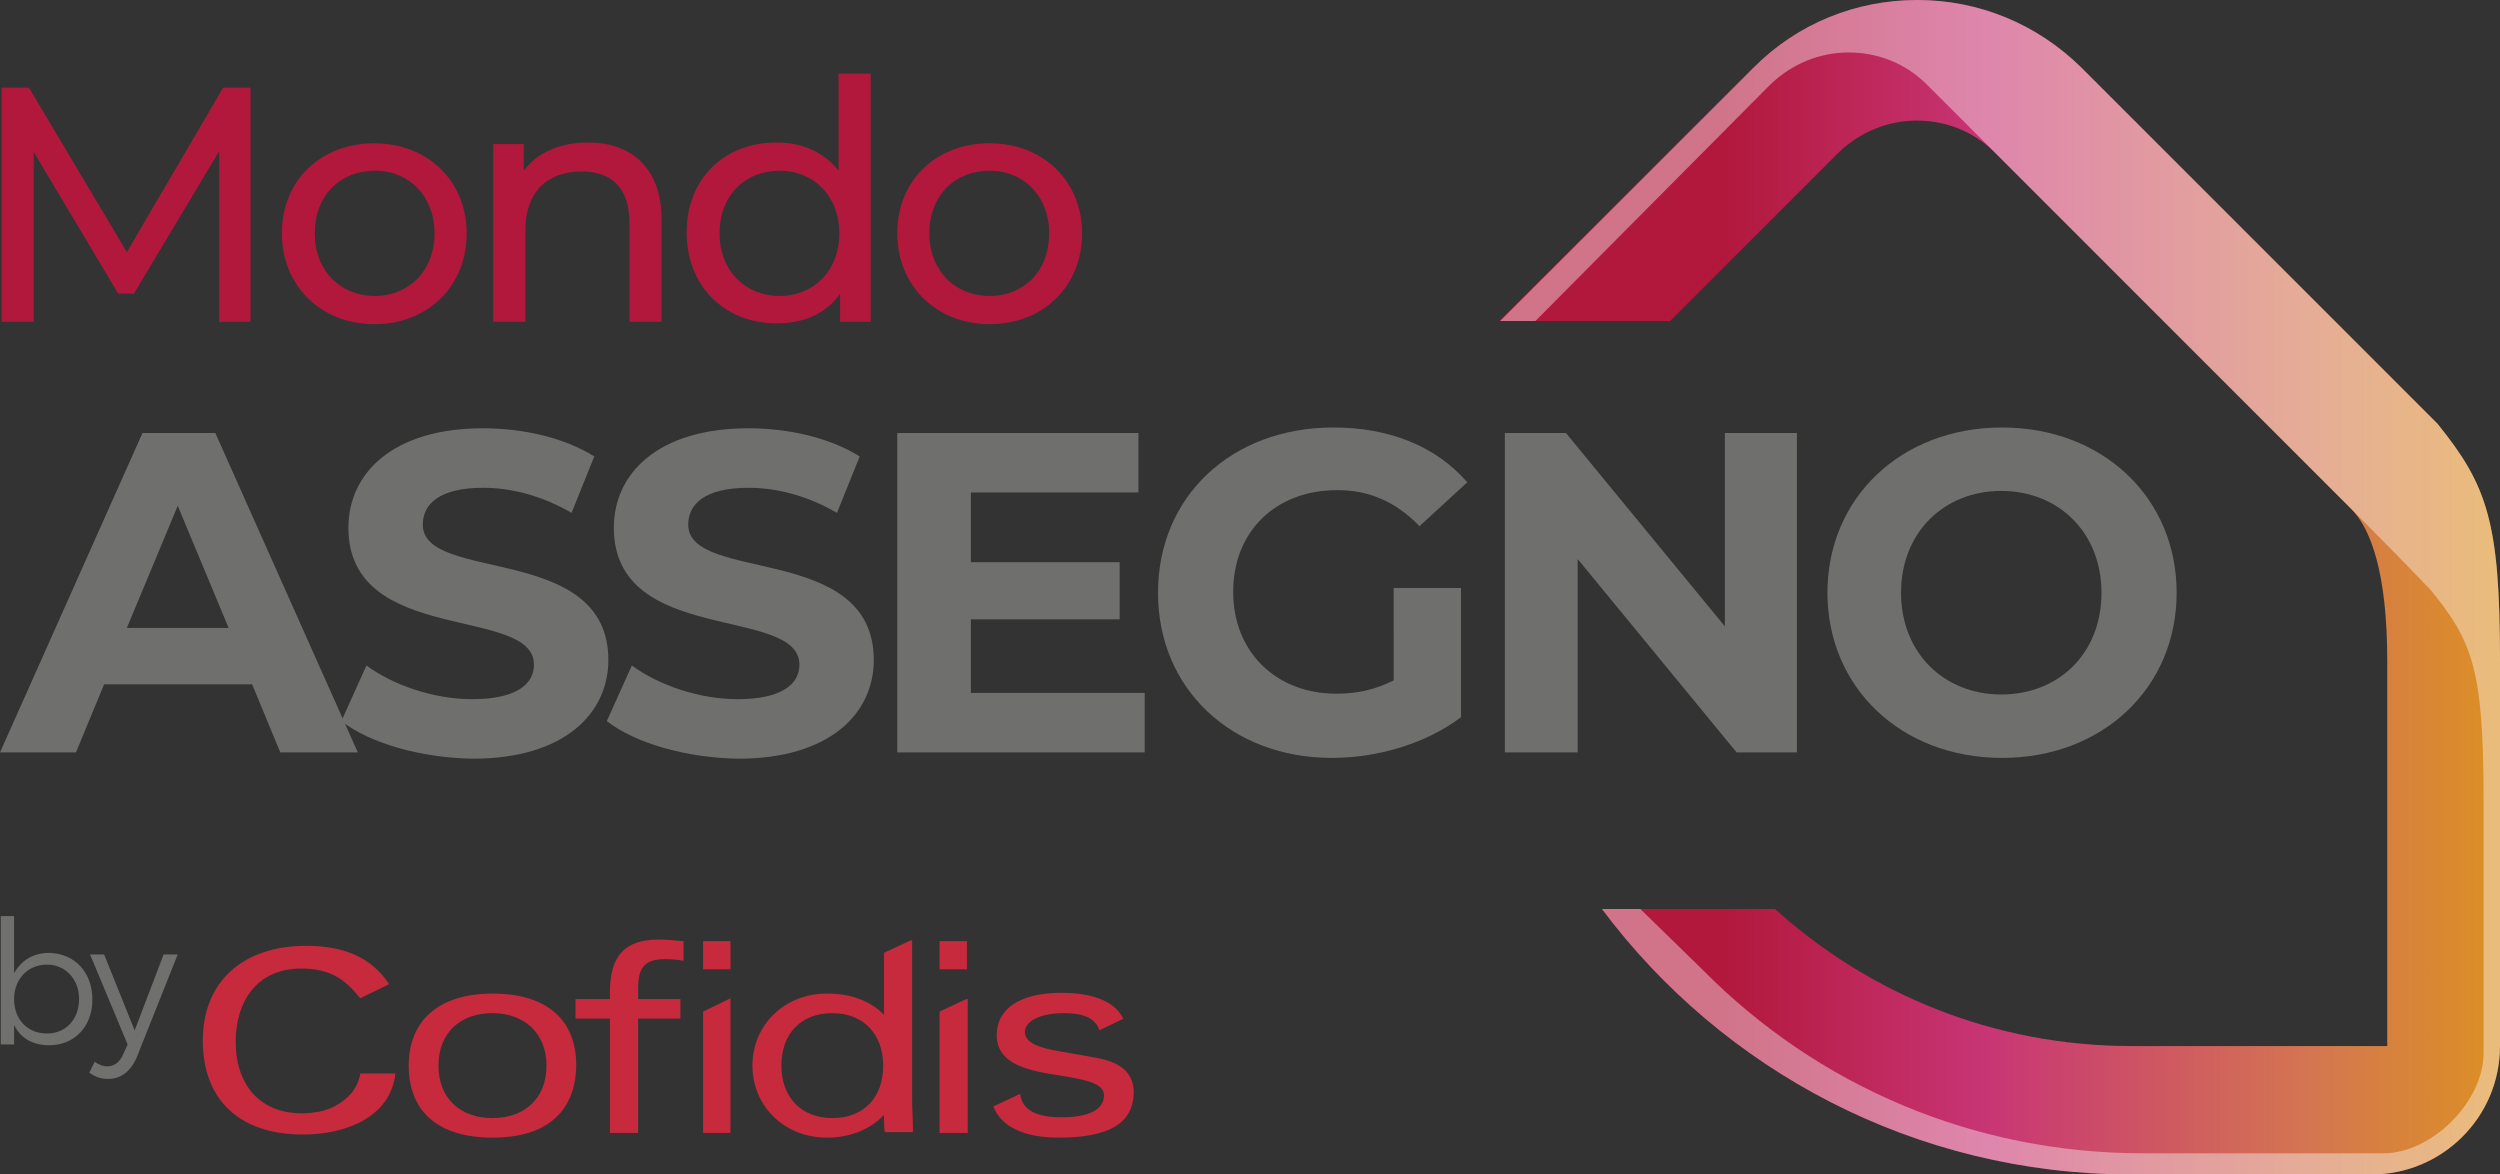 <?xml version="1.0" encoding="UTF-8"?>
<!-- Generator: Adobe Illustrator 27.3.0, SVG Export Plug-In . SVG Version: 6.00 Build 0)  -->
<svg xmlns="http://www.w3.org/2000/svg" xmlns:xlink="http://www.w3.org/1999/xlink" version="1.1" id="Layer_1" x="0px" y="0px" viewBox="0 0 319.3 150" style="enable-background:new 0 0 319.3 150;" xml:space="preserve">
<rect x="0" y="0" width="319.3" height="150" fill="#333333" stroke="none"/>
<style type="text/css">
	.st0{fill:#6F6F6E;}
	.st1{fill:#B2183C;}
	.st2{fill:#70706E;}
	.st3{fill:#C62A3C;}
	
		.st4{clip-path:url(#SVGID_00000122678710163552008620000018300294613360418738_);fill:url(#SVGID_00000156586068668392394630000010386817530680186255_);}
	.st5{opacity:0.4;clip-path:url(#SVGID_00000122678710163552008620000018300294613360418738_);fill:#FFFFFF;}
</style>
<g>
	<g id="PagoAssegno_00000080183458331427742130000008861629277084510381_">
		<g>
			<path class="st0" d="M32.2,87.4H13.3l-3.6,8.7H0l18.2-40.8h9.3l18.2,40.8h-9.9L32.2,87.4z M29.2,80.2l-6.5-15.6l-6.5,15.6H29.2z"></path>
			<path class="st0" d="M43.6,92.1l3.2-7.1c3.4,2.5,8.6,4.3,13.5,4.3c5.6,0,7.9-1.9,7.9-4.4c0-7.6-23.7-2.4-23.7-17.5     c0-6.9,5.6-12.7,17.2-12.7c5.1,0,10.4,1.2,14.2,3.6l-2.9,7.2c-3.8-2.2-7.7-3.2-11.3-3.2c-5.6,0-7.7,2.1-7.7,4.7     c0,7.5,23.7,2.3,23.7,17.3c0,6.8-5.6,12.6-17.3,12.6C53.7,96.8,47.2,94.9,43.6,92.1z"></path>
			<path class="st0" d="M77.5,92.1l3.2-7.1c3.4,2.5,8.6,4.3,13.5,4.3c5.6,0,7.9-1.9,7.9-4.4c0-7.6-23.7-2.4-23.7-17.5     c0-6.9,5.6-12.7,17.2-12.7c5.1,0,10.4,1.2,14.2,3.6l-2.9,7.2c-3.8-2.2-7.7-3.2-11.3-3.2c-5.6,0-7.7,2.1-7.7,4.7     c0,7.5,23.7,2.3,23.7,17.3c0,6.8-5.6,12.6-17.3,12.6C87.6,96.8,81.1,94.9,77.5,92.1z"></path>
			<path class="st0" d="M146.2,88.5v7.6h-31.6V55.3h30.8v7.6H124v8.9H143v7.3H124v9.4H146.2z"></path>
			<path class="st0" d="M178,75.1h8.6v16.5c-4.5,3.4-10.7,5.2-16.5,5.2c-12.8,0-22.2-8.8-22.2-21.1c0-12.3,9.4-21.1,22.4-21.1     c7.2,0,13.1,2.4,17.1,7l-6.1,5.6c-3-3.1-6.4-4.6-10.5-4.6c-7.9,0-13.3,5.3-13.3,13c0,7.6,5.4,13,13.2,13c2.6,0,4.9-0.5,7.3-1.7     V75.1z"></path>
			<path class="st0" d="M229.5,55.3v40.8h-7.7l-20.3-24.7v24.7h-9.3V55.3h7.8l20.3,24.7V55.3H229.5z"></path>
			<path class="st0" d="M233.4,75.7c0-12.1,9.4-21.1,22.3-21.1c12.8,0,22.3,8.9,22.3,21.1s-9.5,21.1-22.3,21.1     C242.8,96.8,233.4,87.8,233.4,75.7z M268.4,75.7c0-7.7-5.5-13-12.8-13s-12.8,5.3-12.8,13c0,7.7,5.5,13,12.8,13     S268.4,83.5,268.4,75.7z"></path>
		</g>
		<g>
			<path class="st1" d="M28,41.1l0-21.8L17.1,37.5h-2L4.3,19.4v21.7H0.2V11.2h3.5l12.5,21l12.3-21h3.5l0,29.9H28z"></path>
			<path class="st1" d="M36,29.8c0-6.8,5-11.5,11.8-11.5c6.8,0,11.8,4.8,11.8,11.5c0,6.8-5,11.6-11.8,11.6C41,41.4,36,36.5,36,29.8z      M55.5,29.8c0-4.8-3.3-8-7.6-8c-4.4,0-7.7,3.1-7.7,8c0,4.8,3.3,8,7.7,8C52.2,37.8,55.5,34.6,55.5,29.8z"></path>
			<path class="st1" d="M84.5,28.1v13h-4.1V28.5c0-4.4-2.2-6.6-6.1-6.6c-4.4,0-7.2,2.6-7.2,7.5v11.7H63V18.4h3.9v3.4     c1.7-2.3,4.6-3.6,8.2-3.6C80.6,18.2,84.5,21.4,84.5,28.1z"></path>
			<path class="st1" d="M111.2,9.4v31.7h-3.9v-3.6c-1.8,2.6-4.7,3.8-8.1,3.8c-6.6,0-11.5-4.7-11.5-11.6c0-6.9,4.8-11.5,11.5-11.5     c3.2,0,6,1.2,7.9,3.6V9.4H111.2z M107.2,29.8c0-4.8-3.3-8-7.6-8c-4.4,0-7.7,3.1-7.7,8c0,4.8,3.3,8,7.7,8     C103.9,37.8,107.2,34.6,107.2,29.8z"></path>
			<path class="st1" d="M114.6,29.8c0-6.8,5-11.5,11.8-11.5c6.8,0,11.8,4.8,11.8,11.5c0,6.8-5,11.6-11.8,11.6     C119.6,41.4,114.6,36.5,114.6,29.8z M134,29.8c0-4.8-3.3-8-7.6-8c-4.4,0-7.7,3.1-7.7,8c0,4.8,3.3,8,7.7,8     C130.8,37.8,134,34.6,134,29.8z"></path>
		</g>
		<g>
			<g>
				<path class="st2" d="M11.8,127.7c0,3.4-2.3,5.8-5.5,5.8c-2.1,0-3.7-0.9-4.5-2.6v2.5H0.1v-16.4h1.7v7.3c0.9-1.6,2.4-2.6,4.5-2.6      C9.6,121.8,11.8,124.2,11.8,127.7z M10.1,127.6c0-2.5-1.7-4.4-4.1-4.4c-2.4,0-4.2,1.8-4.2,4.4c0,2.6,1.7,4.4,4.2,4.4      C8.4,132,10.1,130.2,10.1,127.6z"></path>
				<path class="st2" d="M13.8,137.8c-1,0-1.7-0.3-2.4-0.8l0.7-1.4c0.5,0.4,1.1,0.6,1.6,0.6c0.9,0,1.7-0.6,2.1-1.7l0.5-1.1      l-4.8-11.5h1.8l3.9,9.7l3.7-9.7h1.8l-5.3,13.3C16.6,136.9,15.4,137.8,13.8,137.8z"></path>
			</g>
		</g>
		<g>
			<path class="st3" d="M46,137.3c-0.3,1.2-0.8,2.1-1.6,2.8c-0.9,0.9-2.2,1.6-3.7,1.9c-0.7,0.1-1.3,0.2-2.1,0.2     c-5.6,0-8.5-3.9-8.5-9.1c0-5.2,2.7-9.4,8.4-9.4c1.9,0,3.4,0.4,4.6,1.1c1.4,0.8,2.4,2.1,2.9,2.7l3.7-1.8     c-2.3-3.5-5.9-4.9-10.6-4.9c-8.1,0-13.2,4.6-13.2,12.1c0,7.3,4.4,12,12.8,12c5.6,0,11.2-2.3,11.8-7.8H46z"></path>
			<g>
				<g>
					<g>
						<path class="st3" d="M62.9,145.3c-6.9,0-10.7-3.3-10.7-9.2c0-5.8,3.9-9.2,10.7-9.2c6.9,0,10.7,3.3,10.7,9.2        C73.5,142,69.8,145.3,62.9,145.3L62.9,145.3z M62.9,129.4c-4.2,0-6.9,2.6-6.9,6.7c0,4.1,2.7,6.7,6.9,6.7        c4.2,0,6.9-2.6,6.9-6.7C69.8,132.1,67.1,129.4,62.9,129.4L62.9,129.4z"></path>
					</g>
					<g>
						<path class="st3" d="M81.4,144.7h-3.5v-14.6h-4.4v-2.5h4.4v-0.9c0-4.6,1.9-6.7,6.2-6.7c1,0,2.1,0.1,3.1,0.2l0.1,0v2.5l-0.1,0        c-0.4-0.1-1.3-0.2-2.2-0.2c-2.6,0-3.5,1-3.5,3.7v1.4h5.4v2.5h-5.4V144.7L81.4,144.7z"></path>
					</g>
				</g>
				<g>
					<g>
						<path class="st3" d="M123.5,123.8H120v-3.6h3.5V123.8L123.5,123.8z"></path>
					</g>
					<g>
						<path class="st3" d="M123.5,144.7H120v-15.5l3.4-1.6h0.2V144.7L123.5,144.7z"></path>
					</g>
				</g>
				<g>
					<g>
						<path class="st3" d="M93.3,123.8h-3.5v-3.6h3.5V123.8L93.3,123.8z"></path>
					</g>
					<g>
						<path class="st3" d="M93.3,144.7h-3.5v-15.5l3.5-1.7V144.7L93.3,144.7z"></path>
					</g>
				</g>
				<g>
					<g>
						<path class="st3" d="M135.2,145.3c-4.4,0-7.3-1.4-8.3-3.9l0-0.1l3.4-1.6l0,0.1c0.3,2,2.1,2.9,5.3,2.9c3.5,0,5.4-1,5.4-2.8        c0-1.6-2.5-2-5.4-2.5c-3.9-0.6-8.3-1.3-8.3-5.2c0-3.4,3-5.4,8.3-5.4c2.8,0,6.5,0.6,7.8,3.2l0.1,0.1l-3.1,1.5l0-0.1        c-0.6-1.5-2-2.1-4.6-2.1c-2.9,0-4.9,1-4.9,2.4c0,1.1,1.1,1.8,3.5,2.3l5.6,1c3.3,0.6,4.8,2,4.8,4.5        C144.7,143.5,141.6,145.3,135.2,145.3L135.2,145.3z"></path>
					</g>
				</g>
				<g>
					<path class="st3" d="M105.6,145.3c-5.4,0-9.5-4-9.5-9.2s4.1-9.2,9.5-9.2c3.1,0,5.5,0.9,7.3,2.7v-7.9l3.4-1.6h0.2v20.4       c0,1.1,0.1,2.4,0.1,4l0,0.1H113l0-0.1c-0.1-0.6-0.1-1.3-0.1-2.1C111.1,144.3,108.5,145.3,105.6,145.3L105.6,145.3z        M106.3,129.4c-4,0-6.5,2.6-6.5,6.7c0,4.1,2.6,6.7,6.5,6.7c4,0,6.5-2.6,6.5-6.7C112.8,132.1,110.3,129.4,106.3,129.4       L106.3,129.4z"></path>
				</g>
			</g>
		</g>
		<g>
			<defs>
				<path id="SVGID_1_" d="M319.3,84.4c0,17.7,0,49.2,0,49.2c0,9.1-7.4,16.4-16.4,16.4l-30.7,0c-27.6,0-52.2-13.3-67.6-33.9l22.1,0      c12.1,10.9,28,17.5,45.5,17.5l32.7,0c0,0,0-38,0-49.2s-2.1-16.9-4.6-19.4l-45.5-45.5c-2.8-2.8-6.4-4.1-10-4.1s-7.2,1.4-10,4.1      l-21.5,21.5h-21.8L224,8.6c5.6-5.6,13-8.6,20.9-8.6c7.9,0,15.3,3.1,20.9,8.6l45.5,45.5C317.7,62,319.3,66.7,319.3,84.4z"></path>
			</defs>
			<clipPath id="SVGID_00000112623772045148112120000005992530496566333093_">
				<use xlink:href="#SVGID_1_" style="overflow:visible;"></use>
			</clipPath>
			
				<linearGradient id="SVGID_00000074444442739933443480000018135014101064747180_" gradientUnits="userSpaceOnUse" x1="191.536" y1="75" x2="319.307" y2="75">
				<stop offset="0.224" style="stop-color:#B2183C"></stop>
				<stop offset="0.487" style="stop-color:#C83575"></stop>
				<stop offset="0.816" style="stop-color:#D47750"></stop>
				<stop offset="1" style="stop-color:#DC9023"></stop>
			</linearGradient>
			
				<path style="clip-path:url(#SVGID_00000112623772045148112120000005992530496566333093_);fill:url(#SVGID_00000074444442739933443480000018135014101064747180_);" d="     M319.3,84.4c0,17.7,0,49.2,0,49.2c0,9.1-7.4,16.4-16.4,16.4l-30.7,0c-27.6,0-52.2-13.3-67.6-33.9l22.1,0     c12.1,10.9,28,17.5,45.5,17.5l32.7,0c0,0,0-38,0-49.2s-2.1-16.9-4.6-19.4l-45.5-45.5c-2.8-2.8-6.4-4.1-10-4.1s-7.2,1.4-10,4.1     l-21.5,21.5h-21.8L224,8.6c5.6-5.6,13-8.6,20.9-8.6c7.9,0,15.3,3.1,20.9,8.6l45.5,45.5C317.7,62,319.3,66.7,319.3,84.4z"></path>
			<path style="opacity:0.4;clip-path:url(#SVGID_00000112623772045148112120000005992530496566333093_);fill:#FFFFFF;" d="     M300.3,65l-45.5-45.5l0,0l-8.7-8.7c-2.8-2.8-6.4-4.1-10-4.1c-3.6,0-7.2,1.4-10,4.1L196,41.1h-4.5L224,8.6     c5.6-5.6,13-8.6,20.9-8.6c7.9,0,15.3,3.1,20.9,8.6l36.8,36.8c11.5,11.5,20.9,17.4,20.9,35.7v49.2c0,11.9-9.7,21.7-21.7,21.7     h-30.7c-28.1,0-54.9-13.5-71.8-36l-6.3-8.4l16.3,8.3l8.1,7.9c14.8,15,34.8,23.5,56.3,23.5h30.7c6.2,0,12.8-6.6,12.8-12.8v-32.4     c0-16.6-1.4-20.2-6.8-26.8C310.4,75.3,305.8,70.5,300.3,65z"></path>
		</g>
	</g>
</g>
</svg>
